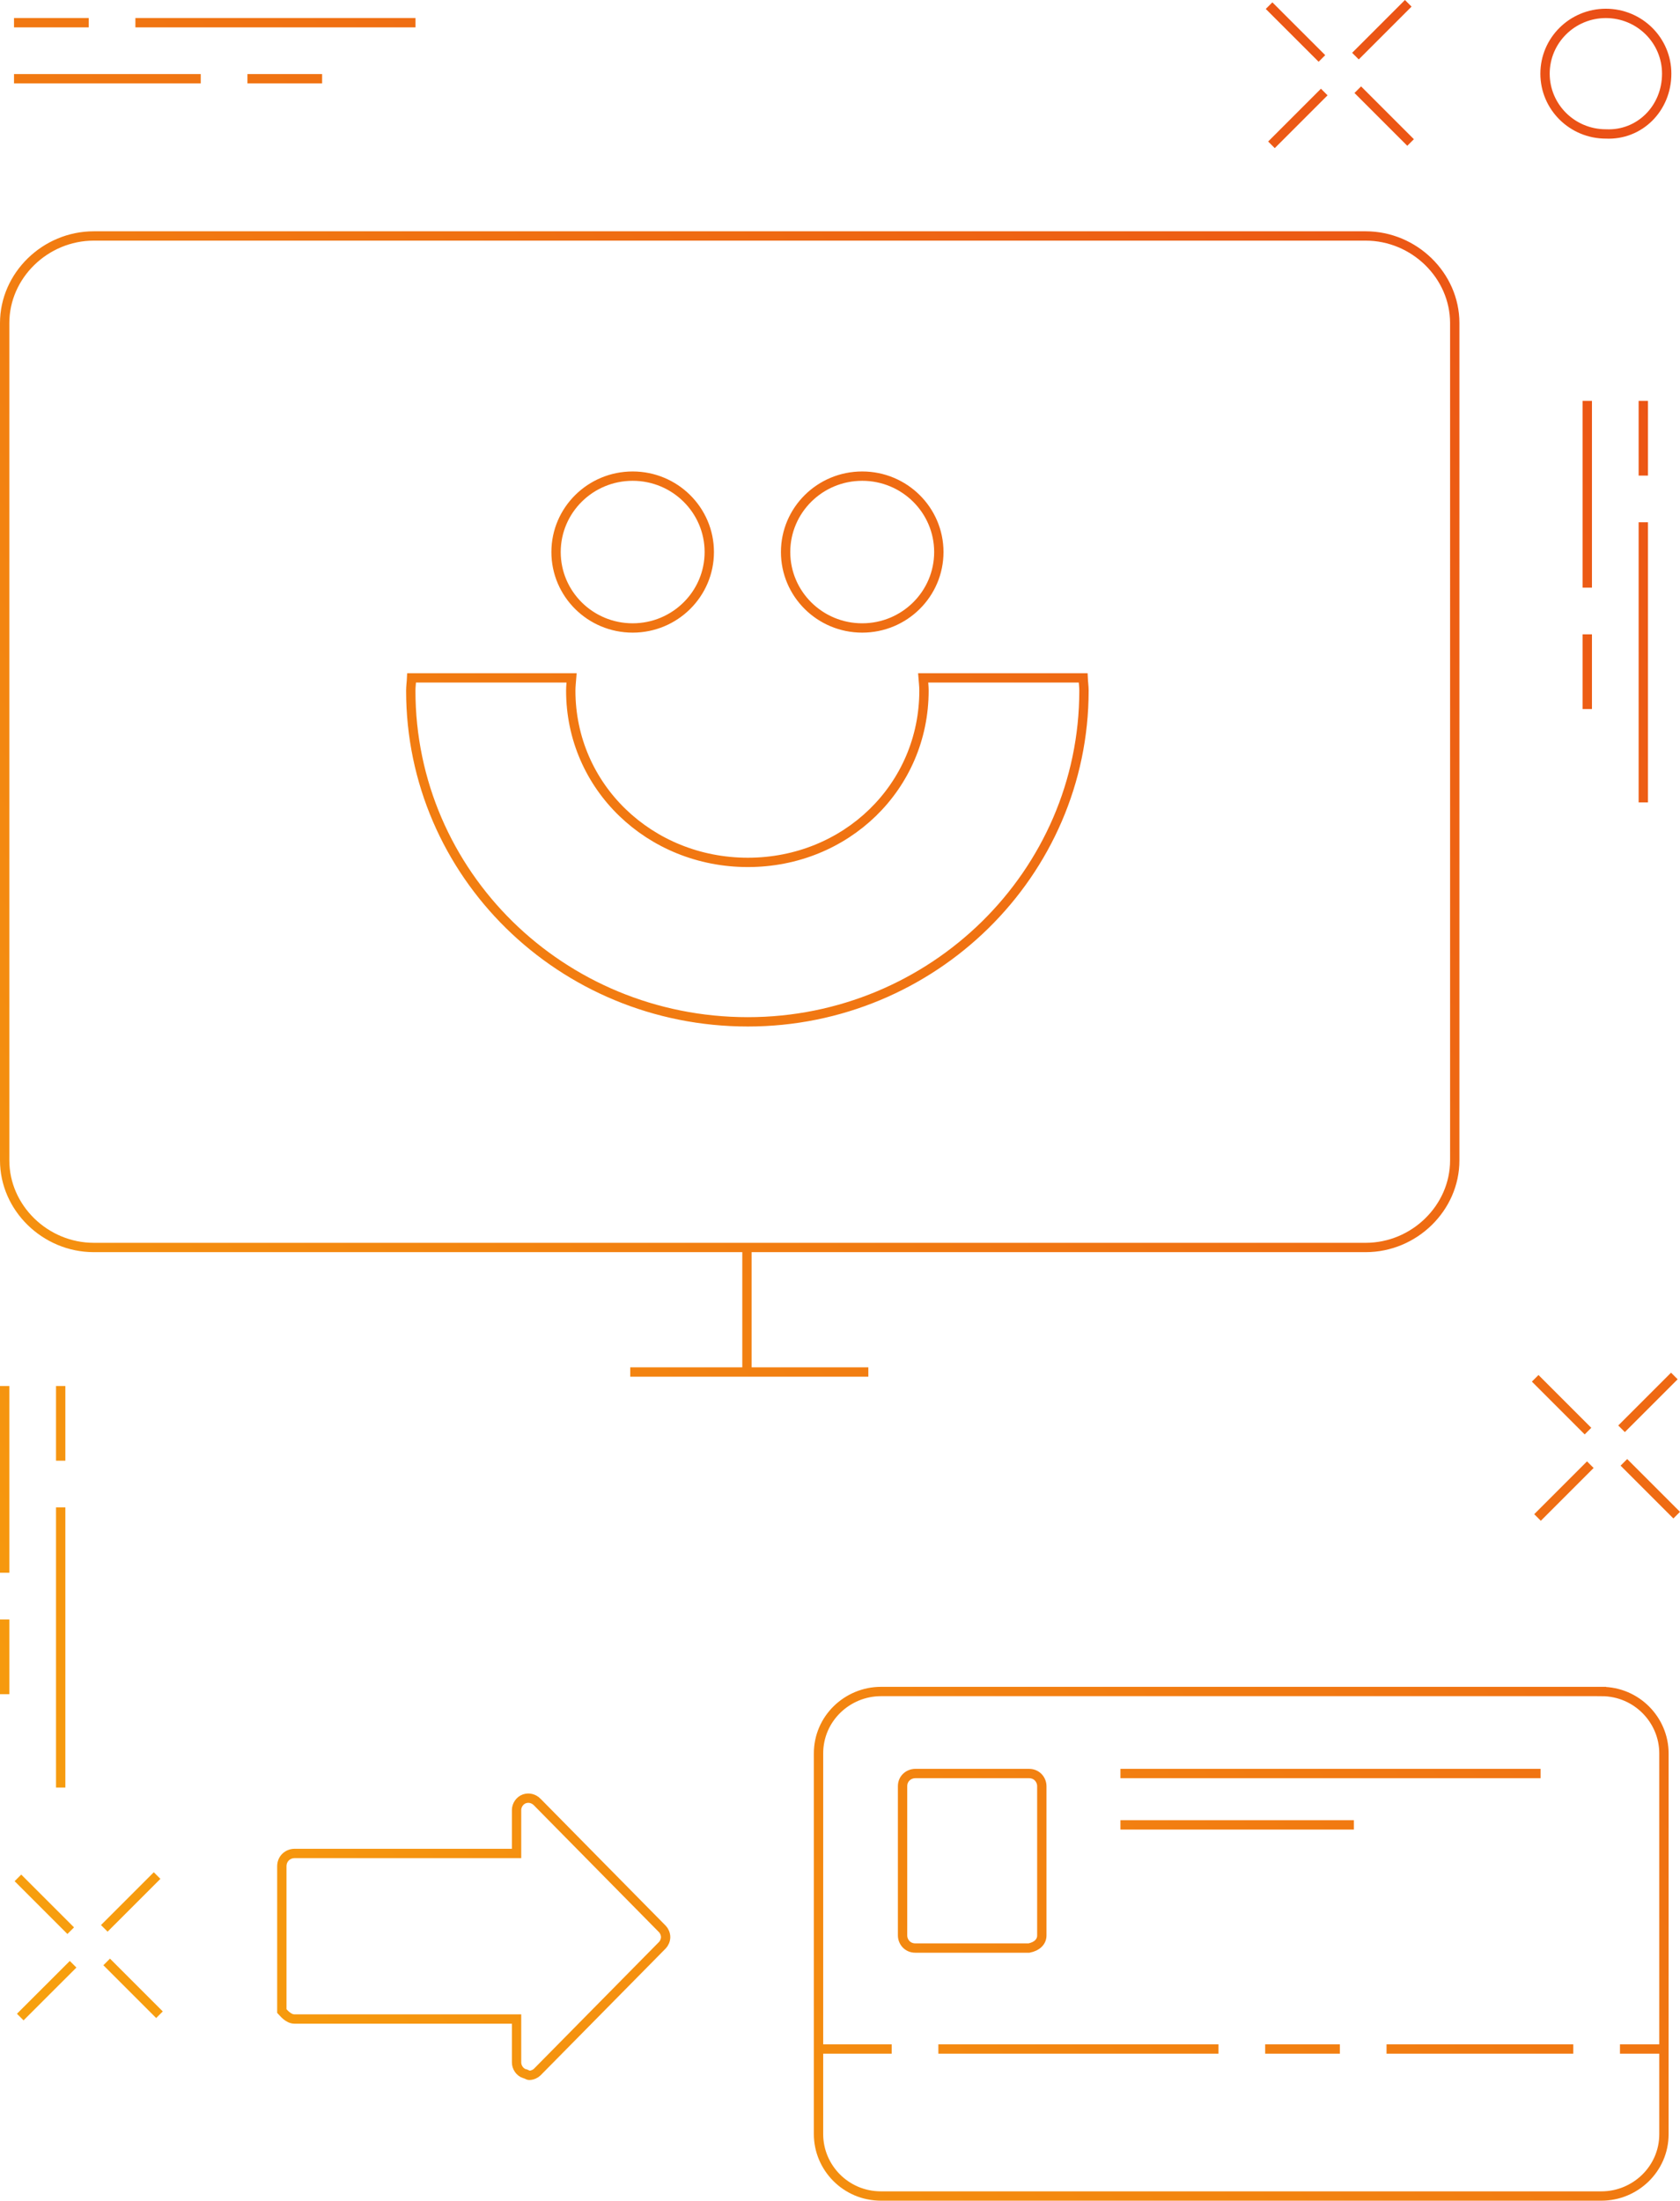 <svg xmlns="http://www.w3.org/2000/svg" width="359.86" height="471.36" viewBox="0 0 359.86 471.36">
  <defs>
    <linearGradient id="gradient" x1="0%" y1="100%" x2="100%" y2="0%">
      <stop offset="0%" stop-color="#f8a50d"/>
      <stop offset="100%" stop-color="#ea4c16" />
    </linearGradient>
  </defs>
  <path fill="none" stroke="url(#gradient)" stroke-width="2" stroke-miterlimit="10" d="M343.98 28.69c7.2.34 13.03-5.44 13.03-12.91 0-7.14-5.83-12.91-13.03-12.91-7.2 0-13.03 5.78-13.03 12.91s5.83 12.91 13.03 12.91zm-.94 333.6H188.71c-7.2 0-13.38 5.78-13.38 13.25v81.56c0 7.14 5.83 13.25 13.38 13.25h154.33c7.2 0 13.38-5.78 13.38-13.25v-81.56c0-7.13-5.83-13.25-13.38-13.25zm-227.97 23.67c-.68-.69-1.7-1.03-2.72-.69-1.02.35-1.7 1.38-1.7 2.41v9.3H63.09c-1.36 0-2.72 1.03-2.72 2.75v30.99c.34.35 1.36 1.72 2.72 1.72h47.56v9.3c0 1.03.68 2.07 1.7 2.41.34 0 .68.35 1.02.35.68 0 1.36-.35 1.7-.69l26.83-27.2c.34-.35.68-1.03.68-1.72s-.34-1.38-.68-1.72l-26.83-27.21zm196.54-137.41V69.19c0-10.17-8.68-18.65-19.09-18.65H20.09C9.68 50.54 1 59.02 1 69.19v179.35c0 10.17 8.68 18.65 19.09 18.65h272.43c10.41.01 19.09-8.47 19.09-18.64zm-79.42-100.62c0 39.21-32.43 70.93-72 70.93-39.97 0-72.2-31.73-72.2-70.93 0-.93.14-1.82.18-2.74h34.27c-.07.91-.18 1.82-.18 2.74 0 20.61 16.93 36.78 37.93 36.78 21.01 0 37.73-16.17 37.73-36.78 0-.93-.11-1.83-.18-2.74h34.27c.04.92.18 1.81.18 2.74zm-80.26-29.69c0 8.98-7.35 16.26-16.41 16.26-9.07 0-16.41-7.28-16.41-16.26s7.35-16.26 16.41-16.26 16.41 7.28 16.41 16.26zm49.17 0c0 8.98-7.35 16.26-16.41 16.26-9.07 0-16.41-7.28-16.41-16.26s7.35-16.26 16.41-16.26 16.41 7.28 16.41 16.26zM340 85.86v40m0 10v16m-11.16 143.35l11.31 11.31m7.69 6.69l11.31 11.31m-29.81.5l11.31-11.31m6.69-7.69l11.31-11.31M283.16 12.52L271.84 1.21m19 18l11.31 11.31m-18.49-10.81l-11.31 11.31m17.99-19L301.65.71M352 171.86v-60m0-10v-16m-351 211v40m0 10v16m2.84 39.35l11.31 11.31m19.01 18l-11.31-11.31m-7.19.5L4.34 432.02m18-19l11.31-11.31M13 382.86v-60m0-10v-16m-10-280h40m10 0h16m-40-12h60m-86 0h16m278 434h40m-47-48h-50m47 48h-16m76 0h10m-156 0h60m69-59h-90m-49 59h-16m-15-171v26m-25 0h51m34.42 123.38h-24.35c-1.71 0-2.74-1.36-2.74-2.72v-31.94c0-1.7 1.37-2.72 2.74-2.72h24.35c1.71 0 2.74 1.36 2.74 2.72v31.94c.01 1.36-1.02 2.38-2.74 2.72z"/>
</svg>